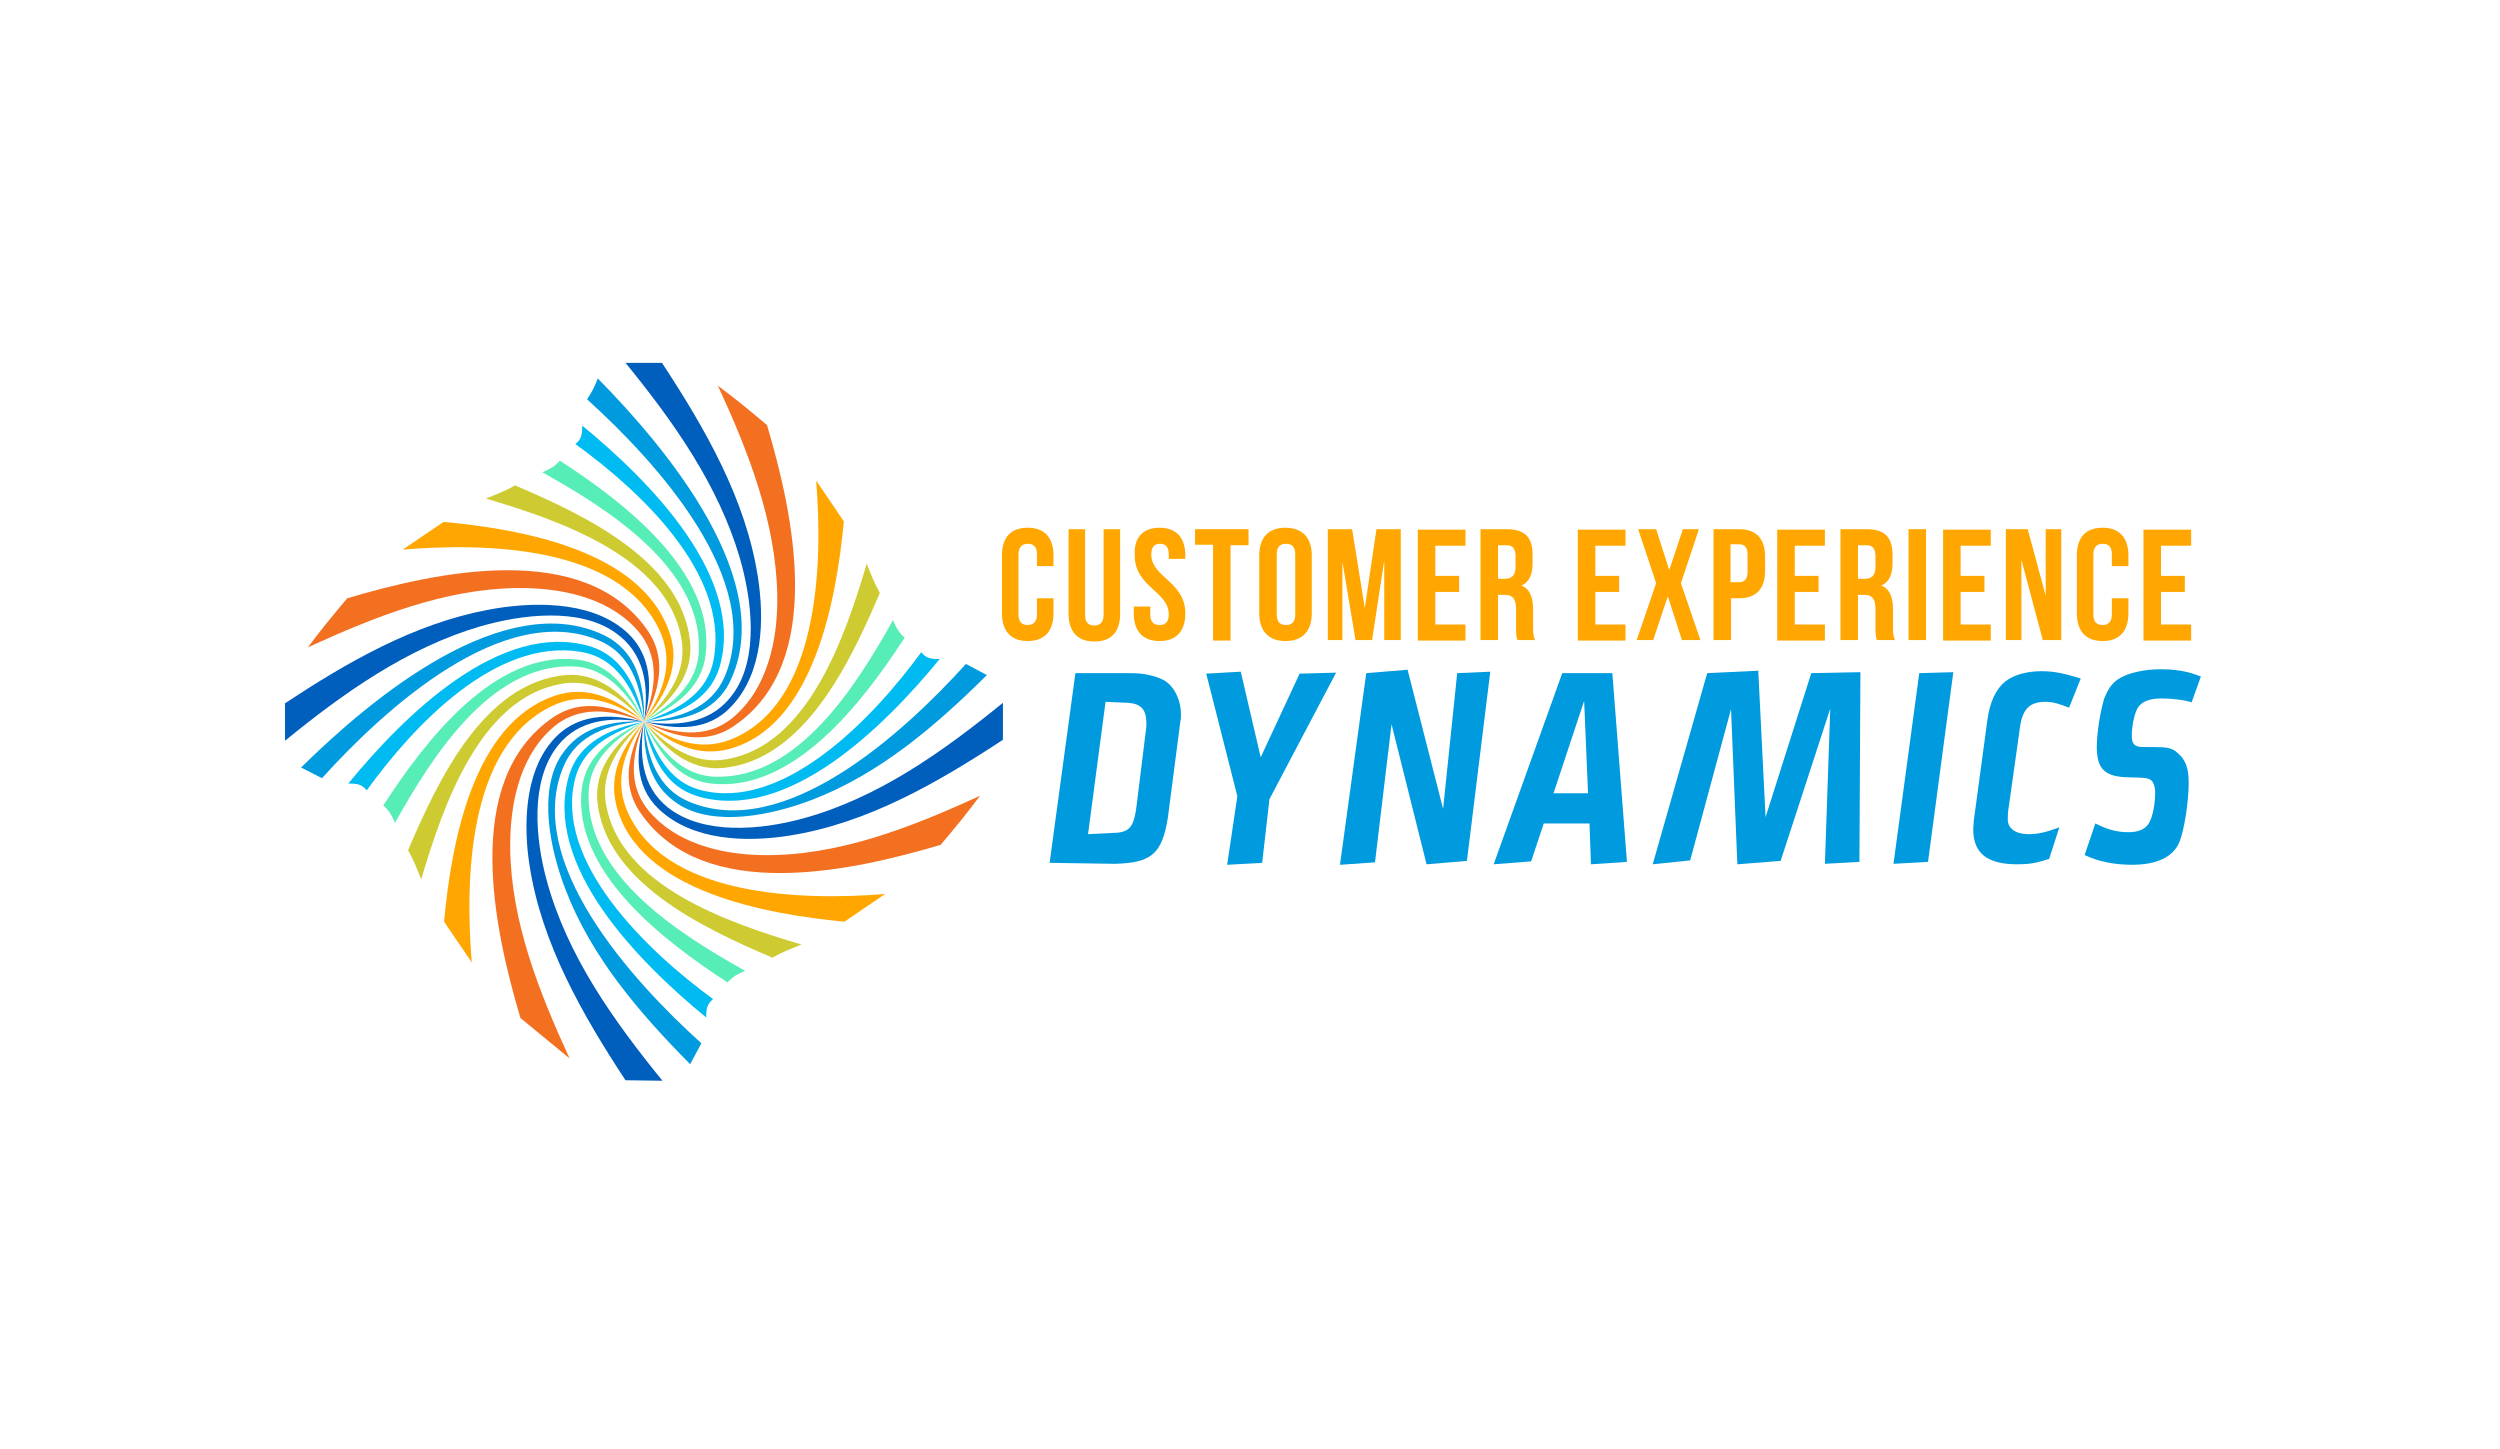 <?xml version="1.0" encoding="utf-8"?>
<!-- Generator: Adobe Illustrator 21.0.2, SVG Export Plug-In . SVG Version: 6.00 Build 0)  -->
<svg version="1.1" id="Layer_1" xmlns="http://www.w3.org/2000/svg" xmlns:xlink="http://www.w3.org/1999/xlink" x="0px" y="0px"
	 viewBox="0 0 514 298" style="enable-background:new 0 0 514 298;" xml:space="preserve">
<style type="text/css">
	.st0{fill:#005EBD;}
	.st1{fill:#F37021;}
	.st2{fill:#FFA700;}
	.st3{fill:#CECA32;}
	.st4{fill:#56EDB6;}
	.st5{fill:#00BBF1;}
	.st6{fill:#009BDE;}
</style>
<path class="st0" d="M128.6,222.1c-8.8-13.4-17.2-28-19.7-44c-1.3-8.1-1.1-19,4.5-25.6c4.9-5.9,12-5.9,18.9-4.1
	c-6.5-1-13.2-0.6-17.6,4.9c-5.8,7.3-4.6,19.3-2.3,27.7c4.2,15.5,13.8,28.9,23.8,41.2"/>
<path class="st1" d="M107,209.3c-5.3-17.9-12.3-48.8,6.7-61.8c6-4.1,12.7-2.2,18.6,0.9c-6.6-2.6-13.6-3.6-19.2,1.7
	c-6.5,6.1-8.3,15.8-8.2,24.4c0.2,15.1,6,29.6,12.2,43.1"/>
<g>
	<path class="st2" d="M132.3,148.3c-6.1-4.1-12.3-6.3-18.9-3.1C96.1,153.6,95.6,181,97,197.9c-1.9-2.8-3.8-5.6-5.7-8.4
		c1.5-16.2,5.9-40.6,22.6-46.4C120.7,140.7,126.7,143.6,132.3,148.3z"/>
</g>
<g>
	<path class="st3" d="M132.4,148.3c-4.8-5.1-10.3-8.9-17-7.7c-16.7,2.9-24.3,25-28.8,40.2c-0.8-2-1.6-4.1-2.7-6
		c6.2-14.5,15.6-34.4,32.3-36C123.1,138.2,128.2,142.8,132.4,148.3z"/>
</g>
<g>
	<path class="st4" d="M132.4,148.3c-3.6-6-7.9-11.2-14.9-11.3c-16.7-0.3-28.6,18.4-36.3,32.2c-0.6-1.5-1.3-2.7-2.4-3.6
		c8.7-13.4,22.9-31.9,39.8-30C125.5,136.4,129.3,141.9,132.4,148.3z"/>
</g>
<g>
	<path class="st5" d="M132.4,148.3c-2.4-7-5.7-13.1-13.1-14.3c-17.4-2.8-34.2,15.1-43.9,28.5c-1-1.2-1.8-1.4-3.8-1.4
		c11.4-13.9,31.3-33.7,49.8-28.2C128.1,135,131,141.3,132.4,148.3z"/>
</g>
<path class="st6" d="M61.9,157.8c14.7-14.5,41.9-37,62.3-27.2c6.6,3.2,8.4,10.1,8.2,17.6c-0.5-7.2-2.8-13.8-9.2-16.5
	c-19.5-8.3-43.9,13.8-57,28.3"/>
<path class="st0" d="M58.6,144.6c12.7-8.4,26.4-16.3,41.6-19.2c8.8-1.7,20.8-2,28.1,4.1c5.9,4.9,5.9,12,4.1,18.9
	c1.1-7.5,0.1-14.2-6-18.4c-7.3-5.1-19.1-3.7-27.7-1.2c-15,4.4-28.1,13.7-40.1,23.5"/>
<path class="st1" d="M63.3,133.1c2.6-3.5,5.3-6.8,8.1-10.1c17.9-5.3,48.8-12.3,61.8,6.7c4.1,6,2.2,12.7-0.9,18.6
	c2.6-6.6,3.6-13.6-1.7-19.2c-6.1-6.5-15.8-8.3-24.4-8.2C91.3,121.1,76.8,126.9,63.3,133.1"/>
<g>
	<path class="st2" d="M132.4,148.3c4.1-6.1,6.3-12.3,3.1-18.9c-8.3-17.3-35.8-17.8-52.7-16.4c2.8-1.9,5.6-3.8,8.4-5.7
		c16.2,1.5,40.6,5.9,46.4,22.6C140,136.6,137.1,142.7,132.4,148.3z"/>
</g>
<g>
	<path class="st3" d="M132.4,148.3c5.1-4.8,8.9-10.3,7.7-17c-2.9-16.7-25-24.3-40.2-28.8c2-0.8,4.1-1.6,6-2.7
		c14.5,6.2,34.4,15.6,36,32.3C142.5,139,138,144.1,132.4,148.3z"/>
</g>
<g>
	<path class="st4" d="M132.4,148.3c6-3.6,11.2-7.9,11.3-14.9c0.3-16.7-18.4-28.6-32.2-36.3c1.5-0.6,2.7-1.3,3.6-2.4
		c13.4,8.7,31.9,22.9,30,39.8C144.3,141.5,138.8,145.3,132.4,148.3z"/>
</g>
<g>
	<path class="st5" d="M132.5,148.3c7-2.4,13.1-5.7,14.3-13.1c2.9-17.4-15.1-34.2-28.5-43.9c1.2-1,1.4-1.8,1.4-3.8
		c13.9,11.4,33.7,31.3,28.2,49.8C145.8,144,139.4,146.9,132.5,148.3z"/>
</g>
<g>
	<path class="st6" d="M132.5,148.3c7.2-0.5,13.8-2.8,16.5-9.2c8.3-19.5-13.8-43.9-28.3-57c0.8-1.2,1.6-2.6,2.2-4.3
		c14.5,14.7,37,41.9,27.2,62.3C146.9,146.7,140,148.5,132.5,148.3z"/>
</g>
<g>
	<path class="st0" d="M132.5,148.4c7.5,1.1,14.2,0.1,18.4-6c5.1-7.3,3.7-19.1,1.2-27.7c-4.4-15-13.7-28.1-23.5-40.1c2.5,0,5,0,7.5,0
		c8.8,13.4,17.2,27.9,19.7,43.9c1.4,8.8,1.1,19.9-5.4,26.7C145.5,150.5,138.8,150,132.5,148.4z"/>
</g>
<g>
	<path class="st1" d="M132.4,148.4c6.1,2.4,12.7,3.7,18.2-0.8c7.3-6,9.4-16.4,9.2-25.4c-0.3-15-6-29.5-12.2-42.9
		c3.5,2.6,6.8,5.3,10.1,8.1c5.3,17.9,12.3,48.8-6.7,61.8C145,153.4,138.4,151.4,132.4,148.4z"/>
</g>
<g>
	<path class="st2" d="M132.4,148.4c5.6,3.8,11.3,6.1,17.7,3.7c18.4-7.2,19.1-36.3,17.7-53.3c1.9,2.8,3.8,5.6,5.7,8.4
		c-1.5,15.7-6.1,42.5-24,46.9C143,155.6,137.6,152.7,132.4,148.4z"/>
</g>
<g>
	<path class="st3" d="M132.4,148.4c4.8,5.1,10.3,8.9,17,7.7c16.7-2.9,24.3-25,28.8-40.2c0.8,2,1.6,4.1,2.7,6
		c-6.2,14.5-15.6,34.4-32.3,36C141.7,158.5,136.6,153.9,132.4,148.4z"/>
</g>
<g>
	<path class="st4" d="M132.4,148.4c3.6,6,7.9,11.2,14.9,11.3c16.7,0.3,28.6-18.4,36.3-32.2c0.6,1.5,1.3,2.7,2.4,3.6
		c-8.7,13.4-22.9,31.9-39.8,30C139.3,160.3,135.5,154.8,132.4,148.4z"/>
</g>
<g>
	<path class="st5" d="M132.4,148.4c2.2,6.5,5.2,12.3,11.5,14c17.1,4.6,35.6-14.7,45.5-28.3c1,1.2,1.8,1.4,3.8,1.4
		c-11.4,13.9-31.3,33.7-49.8,28.2C136.7,161.7,133.8,155.4,132.4,148.4z"/>
</g>
<path class="st6" d="M202.9,138.8c-10.5,10.4-22.1,20.4-36.1,25.7c-8.1,3.1-20,5.6-27.4,0.8c-5.8-3.8-7.1-9.9-7-17
	c0.5,7.2,2.8,13.8,9.2,16.5c19.5,8.3,43.9-13.8,57-28.3"/>
<path class="st0" d="M206.2,152.1c-13.4,8.8-27.9,17.2-43.9,19.7c-8.8,1.4-19.9,1.1-26.8-5.4c-5.2-4.9-4.7-11.6-3.1-18
	c-1,6.5-0.6,13.2,4.9,17.6c7.3,5.8,19.3,4.6,27.7,2.3c15.5-4.2,28.9-13.8,41.2-23.8"/>
<path class="st1" d="M201.5,163.6c-2.6,3.5-5.3,6.8-8.1,10.1c-17.9,5.3-48.8,12.4-61.8-6.7c-4.1-6-2.2-12.6,0.9-18.6
	c-2.4,6.1-3.7,12.7,0.8,18.2c5.5,6.7,14.7,9,23,9.2C171.9,176.2,187.4,170.1,201.5,163.6"/>
<g>
	<path class="st2" d="M132.4,148.4c-3.8,5.6-6.1,11.4-3.7,17.7c7.2,18.4,36.3,19.1,53.3,17.7c-2.8,1.9-5.6,3.8-8.4,5.7
		c-15.7-1.5-42.5-6.1-46.9-24C125.1,158.9,128,153.6,132.4,148.4z"/>
</g>
<g>
	<path class="st3" d="M132.3,148.4c-5.1,4.8-8.9,10.3-7.7,17c2.9,16.7,25,24.3,40.2,28.8c-2,0.8-4.1,1.6-6,2.7
		c-14.5-6.2-34.4-15.6-36-32.3C122.3,157.7,126.8,152.6,132.3,148.4z"/>
</g>
<g>
	<path class="st4" d="M132.3,148.4c-6,3.6-11.2,7.9-11.3,14.9c-0.3,16.7,18.4,28.6,32.2,36.3c-1.5,0.6-2.7,1.3-3.6,2.4
		c-13.4-8.7-31.9-22.9-30-39.8C120.5,155.2,126,151.4,132.3,148.4z"/>
</g>
<path class="st5" d="M145.2,209.2c-13.9-11.4-33.7-31.3-28.2-49.8c2-6.7,8.3-9.6,15.3-11c-6.5,2.2-12.3,5.2-14,11.5
	c-4.6,17.1,14.7,35.6,28.3,45.5C145.4,206.5,145.2,207.2,145.2,209.2"/>
<path class="st6" d="M141.9,218.8c-10.4-10.5-20.4-22.1-25.7-36.1c-3.1-8.1-5.6-20-0.8-27.4c3.8-5.8,9.9-7.1,17-7
	c-7.2,0.5-13.8,2.8-16.5,9.2c-8.3,19.5,13.8,43.9,28.3,57"/>
<g>
	<path class="st6" d="M221.1,138.4h11.5c2.5,0,4.7,0.5,6.4,1.3c2.3,1.1,3.8,4.1,3.8,7.2c0,0.7,0,0.9-0.1,1.3l-2.6,20
		c-1.2,7.4-3.4,9.2-10.9,9.4l-13.4-0.2L221.1,138.4z M229.8,171.2c2.6-0.3,3.4-1.5,3.9-5.7l1.9-15.4c0.1-0.5,0.1-1.1,0.1-1.4
		c0-2.8-1.1-4-3.7-4.2l-4.7-0.2l-3.6,27.2L229.8,171.2z"/>
	<path class="st6" d="M255.1,138.1l4.1,17.6l8-17.2l7.5-0.2l-13.7,26l-1.5,13.1l-7.2,0.4l2.1-14.1l-6.4-25.2L255.1,138.1z"/>
	<path class="st6" d="M280.9,138.4l8.5-0.7l7.3,28.6l2.9-27.9l6.8-0.3l-4.8,38.9l-8.3,0.7l-7.2-28.8l-3.4,28.4l-7.2,0.5L280.9,138.4
		z"/>
	<path class="st6" d="M321.2,138.4h10.3l3,38.8l-7.4,0.5l-0.3-8.4h-9.4l-2.6,7.8l-7.7,0.6L321.2,138.4z M326.5,163.1l-0.8-19
		l-6.3,19H326.5z"/>
	<path class="st6" d="M351,138.4l10.5-0.5l1.5,30.1l9.4-29.6l10.1-0.2l-0.2,39l-7.1,0.4l1.1-31.9L366.1,177l-8.9,0.7l-1.3-31.9
		l-8.4,31.1l-7.7,0.8L351,138.4z"/>
	<path class="st6" d="M401.6,138.2l-5.2,39l-7.1,0.4l5.3-39.2L401.6,138.2z"/>
	<path class="st6" d="M425.4,145.5c-2.3-0.9-3.4-1.2-4.9-1.2c-3.2,0-4.7,1.5-5.2,5.3l-2.3,16.3c-0.2,1.1-0.2,2-0.2,2.6
		c0,1.8,1.6,3,4.2,3c2,0,3.4-0.3,6.4-1.4l-2.1,6.5c-2.8,0.9-4.2,1.1-6.5,1.1c-6.3,0-9.1-2.3-9.1-7.2c0-0.6,0.1-1.1,0.1-1.7l2.8-20.7
		c0.5-3.8,1.8-6.5,3.7-8c1.8-1.4,4.5-2.1,7.4-2.1c2.6,0,4.5,0.4,8.1,1.5L425.4,145.5z"/>
	<path class="st6" d="M430.8,169.3c2.4,1.2,4.3,1.8,6.8,1.8c2.2,0,3.6-0.7,4.3-2c0.8-1.5,1.2-4,1.2-6.2c0-1.2-0.4-2.3-1-2.6
		c-0.8-0.4-1.2-0.4-5-0.5c-4.4-0.2-6-1.8-6-6.2c0-2.9,0.7-7.2,1.5-9.9c0.7-1.8,1.5-3.1,2.8-4c1.9-1.3,5.3-2.1,8.8-2.1
		c3.1,0,5.6,0.4,8.3,1.5l-1.9,5.3c-1.4-0.5-4.2-0.8-6.2-0.8c-2.8,0-4.5,0.8-5.2,2.6c-0.5,1.2-0.9,3.2-0.9,5.1c0,1.4,0.4,2,1.4,2.2
		c0.5,0.1,0.5,0.1,3.4,0.1c2.4,0,3.5,0.2,4.5,1.1c1.7,1.4,2.4,3.1,2.4,6.2c0,3.9-0.9,9.7-1.9,12.2c-1.3,3.1-4.6,4.7-9.8,4.7
		c-3.6,0-7-0.7-9.7-2L430.8,169.3z"/>
</g>
<g>
	<path class="st2" d="M216.6,123.1v3c0,3.6-1.8,5.7-5.3,5.7c-3.5,0-5.3-2.1-5.3-5.7v-11.9c0-3.7,1.8-5.7,5.3-5.7
		c3.5,0,5.3,2.1,5.3,5.7v2.2h-3.4V114c0-1.6-0.7-2.2-1.9-2.2c-1.1,0-1.9,0.6-1.9,2.2v12.3c0,1.6,0.7,2.2,1.9,2.2
		c1.1,0,1.9-0.6,1.9-2.2v-3.3H216.6z"/>
	<path class="st2" d="M223.1,108.8v17.6c0,1.6,0.7,2.2,1.9,2.2c1.1,0,1.9-0.6,1.9-2.2v-17.6h3.4v17.4c0,3.7-1.8,5.7-5.3,5.7
		c-3.5,0-5.3-2.1-5.3-5.7v-17.4H223.1z"/>
	<path class="st2" d="M238.4,108.5c3.5,0,5.3,2.1,5.3,5.7v0.7h-3.4V114c0-1.6-0.7-2.2-1.8-2.2c-1.1,0-1.8,0.6-1.8,2.2
		c0,4.7,7,5.6,7,12.1c0,3.6-1.8,5.7-5.3,5.7c-3.5,0-5.3-2.1-5.3-5.7v-1.4h3.4v1.6c0,1.6,0.7,2.2,1.9,2.2s1.9-0.6,1.9-2.2
		c0-4.7-7-5.6-7-12.1C233.1,110.6,234.9,108.5,238.4,108.5z"/>
	<path class="st2" d="M245.6,108.8h11.1v3.3H253v19.6h-3.6V112h-3.7V108.8z"/>
	<path class="st2" d="M258.9,114.2c0-3.7,1.9-5.7,5.4-5.7c3.5,0,5.4,2.1,5.4,5.7v11.9c0,3.6-1.9,5.7-5.4,5.7c-3.5,0-5.4-2.1-5.4-5.7
		V114.2z M262.5,126.3c0,1.6,0.7,2.2,1.9,2.2s1.9-0.6,1.9-2.2V114c0-1.6-0.7-2.2-1.9-2.2s-1.9,0.6-1.9,2.2V126.3z"/>
	<path class="st2" d="M280.6,125l2.4-16.2h5v22.8h-3.4v-16.4l-2.5,16.4h-3.4l-2.7-16.1v16.1H273v-22.8h5L280.6,125z"/>
	<path class="st2" d="M295.1,118.4h4.9v3.3h-4.9v6.7h6.2v3.3h-9.8v-22.8h9.8v3.3h-6.2V118.4z"/>
	<path class="st2" d="M312,131.6c-0.2-0.6-0.3-0.9-0.3-2.8v-3.6c0-2.1-0.7-2.9-2.3-2.9H308v9.3h-3.6v-22.8h5.4
		c3.7,0,5.3,1.7,5.3,5.2v1.8c0,2.3-0.7,3.9-2.3,4.6c1.8,0.7,2.4,2.5,2.4,4.9v3.5c0,1.1,0,1.9,0.4,2.8H312z M308,112v7h1.4
		c1.3,0,2.2-0.6,2.2-2.4v-2.2c0-1.6-0.6-2.3-1.8-2.3H308z"/>
	<path class="st2" d="M328,118.4h4.9v3.3H328v6.7h6.2v3.3h-9.8v-22.8h9.8v3.3H328V118.4z"/>
	<path class="st2" d="M349.3,108.8l-3.7,11.1l4,11.7h-3.8l-2.9-9l-3,9h-3.4l4-11.7l-3.7-11.1h3.7l2.7,8.4l2.8-8.4H349.3z"/>
	<path class="st2" d="M362.9,114.4v3c0,3.6-1.8,5.6-5.3,5.6h-1.7v8.6h-3.6v-22.8h5.3C361.1,108.8,362.9,110.8,362.9,114.4z
		 M355.8,112v7.7h1.7c1.1,0,1.8-0.5,1.8-2.2v-3.4c0-1.6-0.6-2.2-1.8-2.2H355.8z"/>
	<path class="st2" d="M369,118.4h4.9v3.3H369v6.7h6.2v3.3h-9.8v-22.8h9.8v3.3H369V118.4z"/>
	<path class="st2" d="M385.9,131.6c-0.2-0.6-0.3-0.9-0.3-2.8v-3.6c0-2.1-0.7-2.9-2.3-2.9H382v9.3h-3.6v-22.8h5.4
		c3.7,0,5.3,1.7,5.3,5.2v1.8c0,2.3-0.7,3.9-2.3,4.6c1.8,0.7,2.4,2.5,2.4,4.9v3.5c0,1.1,0,1.9,0.4,2.8H385.9z M382,112v7h1.4
		c1.3,0,2.2-0.6,2.2-2.4v-2.2c0-1.6-0.6-2.3-1.8-2.3H382z"/>
	<path class="st2" d="M392.4,108.8h3.6v22.8h-3.6V108.8z"/>
	<path class="st2" d="M403.1,118.4h4.9v3.3h-4.9v6.7h6.2v3.3h-9.8v-22.8h9.8v3.3h-6.2V118.4z"/>
	<path class="st2" d="M415.6,115.1v16.5h-3.2v-22.8h4.5l3.7,13.7v-13.7h3.2v22.8H420L415.6,115.1z"/>
	<path class="st2" d="M437.6,123.1v3c0,3.6-1.8,5.7-5.3,5.7c-3.5,0-5.3-2.1-5.3-5.7v-11.9c0-3.7,1.8-5.7,5.3-5.7
		c3.5,0,5.3,2.1,5.3,5.7v2.2h-3.4V114c0-1.6-0.7-2.2-1.9-2.2c-1.1,0-1.9,0.6-1.9,2.2v12.3c0,1.6,0.7,2.2,1.9,2.2
		c1.1,0,1.9-0.6,1.9-2.2v-3.3H437.6z"/>
	<path class="st2" d="M444.3,118.4h4.9v3.3h-4.9v6.7h6.2v3.3h-9.8v-22.8h9.8v3.3h-6.2V118.4z"/>
</g>
</svg>
